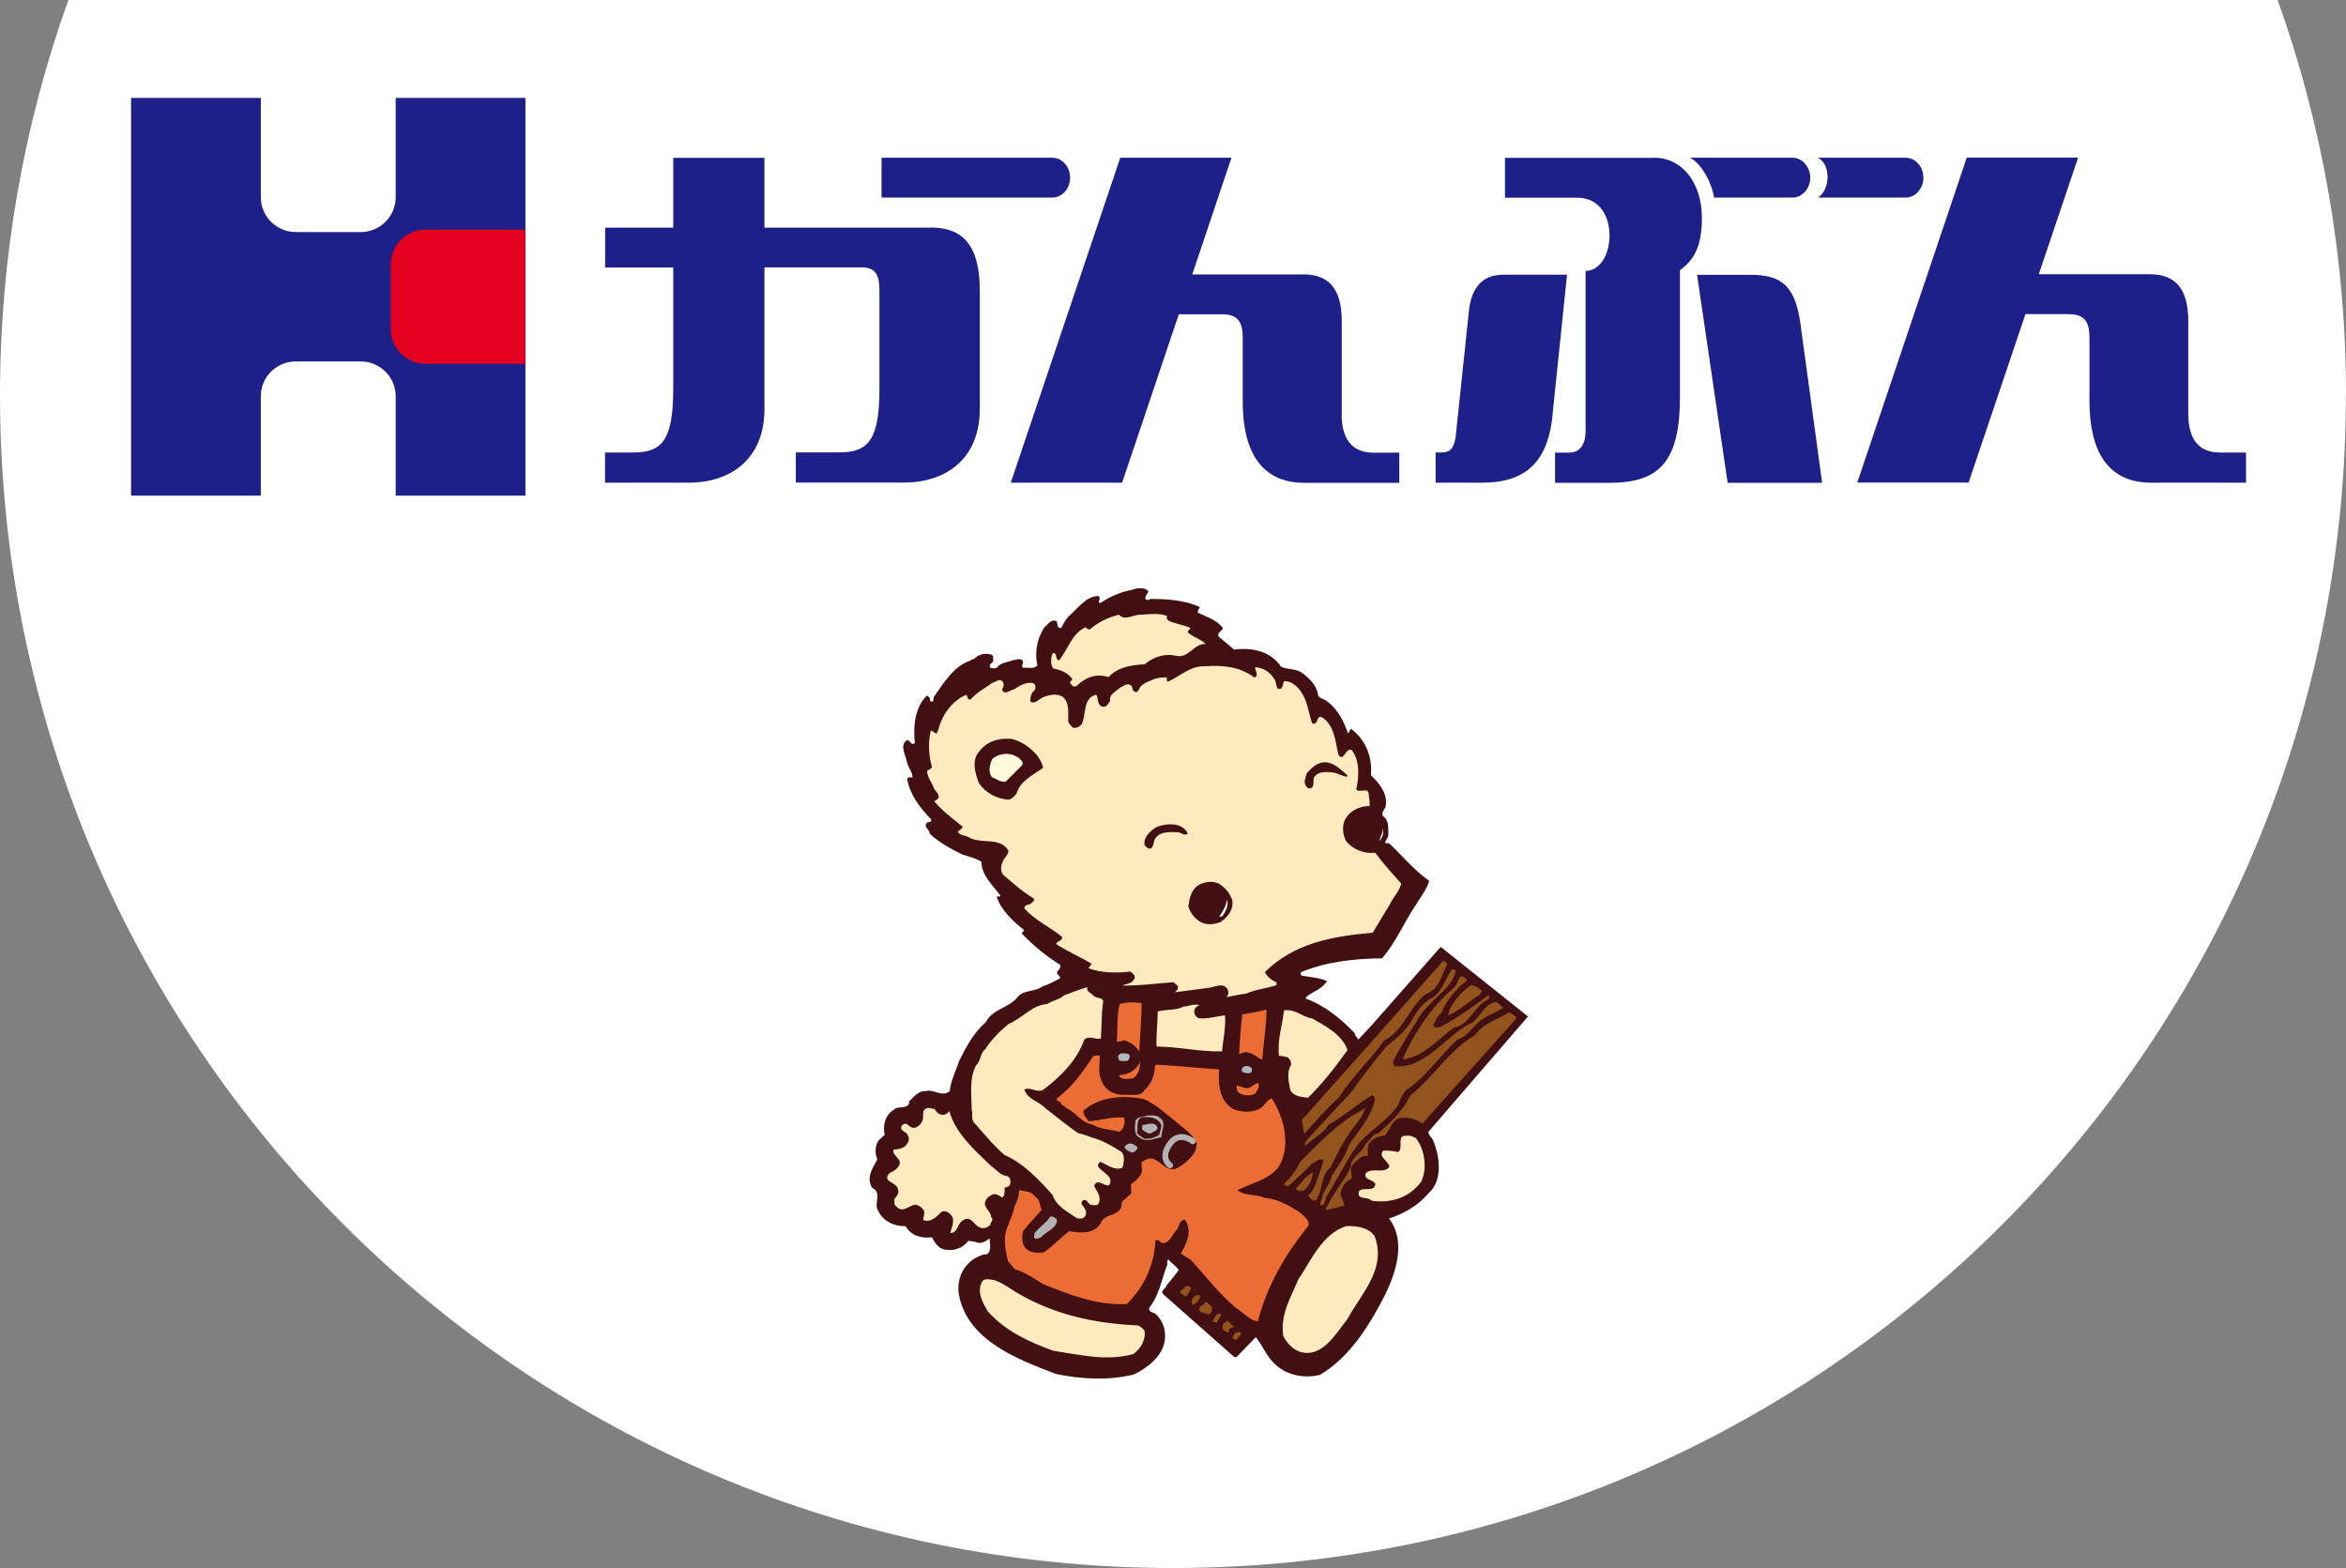 <?xml version="1.0" encoding="UTF-8"?>
<svg id="_レイヤー_1" data-name="レイヤー 1" xmlns="http://www.w3.org/2000/svg" width="179.53" height="120" viewBox="0 0 179.53 120">
  <rect x="0" y="0" width="179.53" height="120" fill="#808080" stroke="none"/>
  <defs>
    <style>
      .cls-1 {
        fill: #ec6d34;
      }

      .cls-2 {
        fill: #fff;
      }

      .cls-3 {
        fill: #e50020;
      }

      .cls-4 {
        fill: none;
        stroke: #b3b3b3;
        stroke-linecap: round;
        stroke-width: .45px;
      }

      .cls-5 {
        fill: #fffbda;
      }

      .cls-6 {
        fill: #b3b3b3;
      }

      .cls-7 {
        fill: #1d2088;
      }

      .cls-8 {
        fill: #fdeabe;
      }

      .cls-9 {
        fill: #420f12;
      }

      .cls-10 {
        fill: #92531c;
      }

      .cls-11 {
        fill: #afb9be;
      }
    </style>
  </defs>
  <path class="cls-2" d="M179.53,30.24c0-10.61-1.85-20.79-5.23-30.24H5.23C1.85,9.45,0,19.63,0,30.24c0,49.57,40.19,89.76,89.76,89.76s89.76-40.19,89.76-89.76Z"/>
  <g>
    <path class="cls-9" d="M87.89,45.24c-.04.22-.31.35-.22.63.06.06.16.03.26.04l.07-.07c1.32-.01,2.68.09,3.82.62-.05.13-.17.24-.17.41.66.35,1.42.53,1.93,1.19-.05.26-.49.33-.32.66l1.18.99c1.36-.17,2.79.11,3.6,1.32.53.23,1.2.12,1.66.51.58.42,1.09,1,1.18,1.7.16.26.52.25.73.48.82.62,1.23,1.52,1.54,2.39.14-.05.1-.24.25-.33,1.13.87,1.63,2.15,1.51,3.54.68.67,1.34,1.45,1.11,2.47-.11.19-.32.41-.19.66.51.35.39,1,.41,1.51-.04.2-.22.34-.25.55l.33.04c1.03.98,1.9,2.05,3.05,2.86-.17.63-.64,1.21-1,1.81-.92,1.35-1.52,2.86-2.61,4.12-2.16.02-4.33.27-6.22,1.07.01.09-.04.2.07.25.66.14,1.37.14,1.94.43-.41.63-1.11.8-1.61,1.22v.12c1.39.49,2.69,1.54,3.72,2.63.01.2.19.33.29.49l1.1-1.18,5.15-5.85s.05-.01.07-.04l6.66,5.31-7.62,8.83c0,.27.27.44.37.67.49,1.19.76,3.06-.37,4.04-.84.97-1.89,1.56-3.02,1.92,1.34,1.72.53,4.15-.3,5.85-1.15,2.25-2.67,4.75-4.97,6.11-1.32.33-2.7,0-3.6-.96-.56-.59-.81-1.3-1.32-1.92l-1.47,1.52h-.18l-5.42-4.79c-.29-.29.22-.45.25-.7.31-.38.66-.77.92-1.17-.23-.35-.53-.48-.8-.81-.15.13-.02.37-.12.52-.4,1.08-.59,2.26-1.35,3.21-.03.33.37.32.54.47.53.54.78,1.24.66,1.99-.13,1.2-1.34,2.13-2.35,2.61-1.89.49-4.11.37-6.01-.04-2.85-1.11-6.76-2.53-7.4-6.11-.14-1.09.25-2.1,1.21-2.72.31-.15.59-.33.96-.33.37-.27.19-.87.19-1.21-.27.23-.59.41-.92.33-.22-.1-.46-.1-.71-.14-.43.6-1.18.81-1.88.65-.4-.09-.74-.55-.89-.92-.79.1-1.62-.11-2.02-.85-.83.02-1.71-.34-2.11-1.18-.37-.54.35-1.36-.46-1.76-.48-.76.05-1.55.4-2.17-.2-.46-.19-1.06.11-1.47l.45-.41c-.15-.71.02-1.5.7-1.92.33-.38,1.16.06,1.19-.66.35-.34.72-.82,1.27-.77.63-.17,1.23.5,1.82,0,.09-.85.48-1.55.72-2.31.53-1.05,1.08-2.12,2.03-2.96.56-1.06,1.81-1.07,2.49-1.98.53-.53,1.33-.33,1.89-.78.47-.12.88-.4,1.32-.59.02-.24-.41-.36-.17-.59.14-.12.2-.26.17-.45-1.04-.64-2.04-1.46-2.94-2.4l.18-.26c-.84-.66-1.79-1.55-2.1-2.57.11-.02.25.05.29-.07-.61-.82-1.44-1.54-1.46-2.59-.45-.28-.95-.4-1.45-.55-.88-.43-1.74-.9-2.5-1.59,0-.36-.54-.51-.19-.88.13,0,.26-.02.3-.12v-.1c-.89-.92-1.63-1.9-1.84-3.1.11-.2.24-.1.41-.11.01-.38-.3-.72-.41-1.11-.08-.56-.63-1.35,0-1.76.25.02.3.5.59.22-.14-1.24-.01-2.67.88-3.58.14-.06.18.1.27.15.02.09-.04.21.07.26.3.1.14-.26.25-.37.71-1.01,1.55-2.39,2.8-2.76.07-.08.15-.13.25-.11.35-.38.89-.49,1.36-.33.17.1.09.3.12.47-.06.18-.37.25-.25.49.12.11.35.08.51.04.32-.43.84-.41,1.26-.59.2,0,.41-.14.63-.04.31.18-.06.42.11.63.32-.07.85.15,1.11-.2-.22-1.02,0-2.04.51-2.86.27-.23.54-.69.95-.52.14.17-.02.61.38.52.15-.33.34-.64.59-.92.7-.59,1.28-1.48,2.2-1.52.4.13-.18.5.22.53.73-.5,1.52-.83,2.39-1,.34-.13.92-.23,1.21.07Z"/>
    <path class="cls-8" d="M89.32,47.16c-.09.13.02.31.15.36.51.23,1.1.3,1.62.53,0,.13-.22.2-.19.35.41.38.96.47,1.37.89-.89-.09-1.33,1.16-2.29.89-.87-.19-1.72.1-2.39.66-1.03.05-2.06.22-2.76.98-.9-.31-1.8.02-2.43.67-.07.06-.19.03-.29.04l-.25-.3.21-.25c-.36-.53-.92-.71-1.47-.82-.23-.3-.19-.85-.04-1.18.4-.06.14.48.48.56.69-.82.95-2.03,2.03-2.54.09.1.2.19.33.17.65-.57,1.41-.92,2.22-1.13.49.51,1.11-.02,1.68,0,.65-.03,1.44-.15,2.02.11Z"/>
    <path class="cls-8" d="M95.99,51.83c.22,0,.2-.27.15-.39-.04-.13-.08-.26-.11-.37.57,0,1.15.33,1.47.88.26.22.04.95.55.74.15-.15.11-.4.22-.56.5-.04,1.03.38,1.32.86.48.68.53,1.53.81,2.32.09.14.15.07.26.04.21-.13.15-.65.52-.45.97.64,1,1.86,1.25,2.88.07.1.2.2.33.12.21-.2.32-.57.65-.53.68.79.59,2.08.38,3.05.25.29.92-.19.95.33.02.32.1.59.07.93-.74.02-1.43.31-1.84.96-.3.5-.23,1.29.07,1.77.56.63,1.36.94,2.2.85.59.81,1.34,1.63,1.99,2.36-.14.59-.63,1.06-.89,1.62l-1.29,2.14c-3.06.27-6.01.78-8.25,3.01.15.34.51.63.85.77.06.04.02.15.04.23-.76.26-1.6.32-2.32.65-.53.06-1.01.18-1.51.27.14-.14.18-.37.1-.56-.33-.65-1.06-.16-1.58-.14l-2.47.33s.37-.29.19-.52l-.3-.25c-1.29.08-2.55.28-3.91.25.31-.14.71-.13.9-.48.17-.26-.13-.46-.29-.59-1.08.14-2.25.1-3.21-.25l.25-.34c-.89-.54-1.87-.96-2.72-1.51.09-.28.47-.2.47-.53-.93-.8-2.04-1.23-2.9-2.2-.02-.32.38-.24.55-.41.1-.1.27-.22.15-.36-.83-.49-1.58-1.17-2.33-1.81-.26-.31-.14-.83.04-1.14.14-.23.37-.42.37-.7-.64-1.1-2.14-.45-3.06-1.04-.27-.14-.7-.12-.81-.42.12-.13.33-.18.36-.38-.71-.59-1.55-1.18-2.17-1.95.12-.07.25-.12.34-.26.03-.28-.17-.46-.34-.66-.14-.47-.53-.86-.55-1.4.14-.07.31-.14.38-.29-.25-.84-.32-1.93-.08-2.8.15.05.27.18.41.25.2-.24.19-.58.33-.84.33-.89,1.07-1.79,1.98-2.14.06.1.11.49.34.33.5-.55,1.1-.85,1.66-1.26.24-.02.43-.3.7-.15.15.13.18.34.11.53-.11.04-.08.19-.04.26.24.29.56-.08.86-.12.45-.28.92-.61,1.51-.47.15.11.17.34.1.51-.28.19-.36.54-.36.88.36.27.68-.22,1.03-.34.4-.16,1.02-.29,1.43-.03.6.47.41,1.35.45,1.96.11.16.24.34.4.44.27,0,.54-.11.67-.37.3-.76.06-1.92,1.07-2.18.2.29.02.77.48.92.28.09.46-.25.59-.45-.14-.46.46-.73.72-.98.26-.11.51-.39.82-.23.25.13.07.49.4.53.13.05.18-.1.25-.15.17-.53.77-.63,1.19-.84.3-.1.61-.13.95-.12.02.12-.05.27.08.33.95-.42,1.72-1.24,2.87-1.18,1.39-.11,2.69.06,3.72.84Z"/>
    <path class="cls-9" d="M79.39,57.84c.19.28.37.57.43.92-.74.55-1.74.98-2.02,1.95-.15.22-.37.45-.63.49-.88-.08-1.71-.47-2.25-1.26-.28-.68-.58-1.73-.02-2.39.63-.85,1.56-1.09,2.53-1,.76.19,1.42.65,1.96,1.29Z"/>
    <path class="cls-5" d="M78.25,58.31v.22c-.43.44-.91.91-1.29,1.29-.41.06-.69-.22-1.04-.33-.33-.37-.17-1,0-1.39.42-.39,1.04-.5,1.59-.33.28.1.56.27.74.55Z"/>
    <path class="cls-9" d="M103.1,59.3v.14c-.36,0-.69-.27-1.08-.32-.52-.06-1.2-.11-1.47.4-.1.27.09.72-.3.82-.14,0-.28-.1-.33-.23-.19-.29.02-.62.07-.92.45-.53,1.02-1.02,1.76-.8.5.15.91.54,1.33.92Z"/>
    <path class="cls-9" d="M90.9,63.79c-.25.21-.49-.06-.72-.1-.71-.02-1.54-.09-1.85.63-.06.22-.06.49-.29.63-.19,0-.32-.11-.45-.27-.1-.62.41-1.04.85-1.36.76-.32,2.02-.44,2.46.47Z"/>
    <path class="cls-2" d="M105.59,64.32h-.04c.09-.32.3-.6.27-.95.09.34,0,.7-.24.95Z"/>
    <path class="cls-9" d="M94.29,68.84c.15.72-.3,1.32-.88,1.72-.52.2-1.08.26-1.59-.03-.43-.27-.76-.71-.88-1.18.09-.62.22-1.31.85-1.65.52-.27,1.28-.33,1.73.1.37.27.61.65.77,1.04Z"/>
    <path class="cls-2" d="M93.52,70.13l-.22.02c.28-.41.54-.82.59-1.31.16.44-.09.92-.37,1.29Z"/>
    <path class="cls-10" d="M110.75,73.81c-.43.8-.62,1.92-1.66,2.28-1.3,1.05-1.62,2.75-3.17,3.54-1.03,1.48-2.5,2.8-3.43,4.33-.98.89-1.8,1.84-2.68,2.8-.11-.33-.11-.72-.18-1.06l4.61-5.16,6.21-7.02c.17.06.23.12.3.29Z"/>
    <path class="cls-10" d="M111.4,74.29c-.17,1.03-1.21,1.72-1.88,2.47-.43.4-.86.88-1.1,1.39-.64,1-1.24,2.01-1.8,3.03-.02.17-.02.33.14.43,2.51.12,3.9-2.45,5.97-3.39.63-.53.92-1.46,1.8-1.54.19.1.32.35.51.41-.54.46-1.29.58-1.85,1.1-.58.51-.95,1.16-1.68,1.37-1.31,1.25-2.39,2.86-3.89,3.86-.31.32-.45.7-.59,1.08-.94,1.45-2.52,2.09-3.42,3.53-.8,1.16-1.37,2.43-2.14,3.6-.02.23-.1.42-.22.6h-.19c-.1-.28.18-.49.15-.79.23-.47.58-.9.69-1.43.47-.77,1.07-1.47,1.29-2.33.76-1.13,1.74-2.18,2.03-3.53-.02-.12-.07-.28-.23-.33-1.14.67-2.15,1.61-3.31,2.25-.48.74-1.29,1.11-1.85,1.65-.02-.31.24-.49.41-.73l3.28-3.54c.79-1.18,1.7-2.3,2.62-3.42.76-.57,1.49-1.2,1.94-2.02.36-.72.97-1.41,1.7-1.76.68-.59.82-1.41,1.36-2.07.11-.01.19.02.25.12Z"/>
    <path class="cls-10" d="M112.23,74.95v.12c-.86.65-1.54,1.5-1.92,2.43-.33.27-.43.62-.63.94.01.09.11.13.15.19l.4-.03c1.26-.69,2.48-1.52,3.64-2.43.19.08.08.23,0,.33-1.06.44-1.39,1.96-2.61,2.14-1.24.91-2.35,2.28-3.93,2.43.9-2.03,2.17-3.98,4.01-5.56.17-.25.28-.55.43-.8.17.03.37.07.45.26Z"/>
    <path class="cls-10" d="M113.4,75.84l-.11.25c-.84.5-1.57,1.24-2.47,1.62.17-.87.92-1.74,1.74-2.32.33.03.6.2.84.45Z"/>
    <path class="cls-8" d="M83.21,75.54c-.1.37.32.45.49.67.2.24.85.06.7.59-.11.87-.1,1.79-.15,2.68-.46.1-.93-.28-1.29.11-.51,1.51-1.85,2.89-3.2,3.86-.48.14-.91-.27-1.37-.08.24.77,1.11.91,1.62,1.45.82.63,1.68,1.33,2.46,1.88.37.11.76.21,1.1.36.74.19,1.49.61,2.17,1.04.35.21.27.71.22,1.06-.04.08-.04.21-.14.24-.63.17-1.1-.29-1.62-.49-.11.11-.2.2-.18.33.28.5,1.31.78.85,1.47-.41.09-.87-.57-1.14.04.18.42.58.79.35,1.33-.09.25-.45.13-.64.11-.19-.11-.29-.46-.56-.33-.09.07-.13.17-.11.29.18.25.46.53.29.89-.11.24-.43.25-.66.18-.69-.48-1.57-.9-1.85-1.77-1.03-1.16-2.27-2.46-3.68-3.06-.86-.74-1.55-1.61-2.35-2.5-.22-.29-.05-.62-.16-.96,0-1.08-.22-2.34.33-3.39.38-.35.29-.91.71-1.25.46-.73,1.12-1.39,1.8-1.94,1.02-.41,1.78-1.45,2.94-1.51.41-.29.92-.33,1.29-.67.6-.21,1.18-.46,1.77-.62Z"/>
    <path class="cls-1" d="M87.37,76.76c-.02,1.11-.11,2.47-.19,3.72-.24-.44-.69-.7-1.13-.88-.17.09-.38.13-.59.1.08-1,0-1.93.22-2.86.56-.18,1.19-.14,1.7-.07Z"/>
    <path class="cls-8" d="M91.79,76.93c-.14.06-.3.14-.36.29-.12.29.04.57.29.7.65.09,1.34-.14,2.02-.22.09.95-.15,1.84-.22,2.76-1.73.04-3.29-.35-5.01-.37-.05-.88.09-1.77.08-2.68.63-.18,1.39-.07,1.98-.37.41-.04.8-.24,1.22-.12Z"/>
    <path class="cls-1" d="M96.92,77.26c0,1.28-.23,2.56-.33,3.84-.53-.25-1.08-.83-1.67-.45h-.1c.07-.96.11-2.03.25-3.02.62-.11,1.24-.19,1.85-.37Z"/>
    <path class="cls-8" d="M100.4,77.93c1.01.58,2.3,1.23,2.72,2.43-.91,1.29-1.88,2.52-3.02,3.65-.5-.08-1.08-.07-1.36-.59-.11-.61-.31-1.39.07-1.94,0-.24-.1-.47-.33-.59-.2-.02-.37-.11-.6-.07-.15-1.27.26-2.33.38-3.5.85-.13,1.39.5,2.13.62Z"/>
    <path class="cls-10" d="M116.05,77.85l-.07.16-7.14,7.99c-.47-.4-1.15-.54-1.8-.41-.59.28-.68.9-1.07,1.32-.49.02-.9.2-1.22.63-.14.31-.05.56-.07.92-.48-.08-.84.34-1.18.69-.23.32-.01.7-.07,1.07-.47.11-.71.63-.84,1.04-.01.37.24.65.29.99-.46.17-.98.25-1.47.37.5-1.15,1.38-2.15,1.96-3.27-.04-.79.87-1.09,1.1-1.76.19-.14.27-.37.44-.45.09-.2.32-.37.56-.41.95-.82,1.93-1.78,2.46-2.9,1.73-1.34,2.98-3.49,4.94-4.6.68-.96,1.73-1.18,2.61-1.76.22.09.4.26.59.4Z"/>
    <path class="cls-11" d="M86.46,80.84c-.06.13-.04.28-.19.35-.26-.02-.71.12-.69-.25-.08-.18.09-.25.22-.33.24.02.59-.07.66.23Z"/>
    <path class="cls-1" d="M84.17,80.77c-.01.64-.17,1.4.15,1.98.3.8,1.06,1.07,1.88,1.04.49-.04,1.09.15,1.39-.37.55-.51.77-1.15.8-1.88l.12-.06c1.62.08,3.18.26,4.79.36-.09,1.15,0,2.38,1.07,3.03.61.26,1.47.3,2.06-.04.35-.22.51-.63.89-.78.94,1.43,1.51,3.67.52,5.27-.81,1.01-2.07,1.21-3.13,1.76.58.48,1.42.28,2.06.59.97.08,1.79.54,2.59,1.04.32.25.8.6.8,1.06-1.83,2.24-3.19,4.64-3.9,7.34-.59-.01-1.07-.65-1.62-.96-1.34-1.13-2.32-2.41-3.46-3.68-.26-.21-.55-.34-.81-.55.44-.73.91-1.79.3-2.58-.37.03-.45.43-.55.7-.4.37-.59,1.14-1.21,1.1-.13-.11-.23-.26-.41-.25l-.08.07c-.1,1.88-.84,3.49-2.2,4.85-2.34.08-4.39-.73-6.4-1.54-.71-.43-1.38-.93-2.17-1.14-.2-.24-.32-.39-.52-.63-.21-.89-.41-1.94.04-2.76.12-.47.4-.86.45-1.37.2-.39.35-.8.37-1.29.37.1.94.05,1.21.49.41.2.35.68.51,1.02-.45.54-1.02,1.09-1.44,1.67-.07.53-.1,1.11.43,1.43.33.2.78.22,1.18.15.68-.46,1.29-1.13,1.95-1.62.83.15,1.88.24,2.39-.59.28-.87,1.69-.47,1.62-1.62.2-.25.53-.45.73-.69l-.02-.7c.35-.23.73-.57.84-.96l-.04-.71c.27-.16.56-.4.92-.25.59.2,1.01.96,1.72.74.72-.37,1.67-1.13,1.58-1.99-.35-.74-1.16-1.22-1.76-1.76-.74-.57-1.45-1.25-2.29-1.58-1.6-.32-3.38-.18-4.61.88-.03.3.2.57.41.82.87-.05,1.76-.37,2.68-.29.11.28.05.64-.14.92l-.19.18c-.69-.19-1.48-.18-2.09-.58-.69-.06-1.13-.72-1.69-1.08-.25-.11-.45-.33-.71-.47l.05-.04c-.07-.18-.39-.15-.37-.37,1.18-.88,2.05-2.09,2.79-3.24.16-.06.36-.11.51-.04Z"/>
    <path class="cls-1" d="M86.71,82.53c-.35.02-.82.14-1.07-.18v-.07c.64-.03,1.21-.31,1.54-.88l.04-.2c.07.5-.09,1.03-.51,1.34Z"/>
    <path class="cls-11" d="M95.8,81.76c.01.14.01.32-.14.36-.22.03-.42,0-.59-.1-.08-.05-.02-.15-.04-.22.17-.34.61-.23.77-.04Z"/>
    <path class="cls-1" d="M96.32,82.9c.08.33-.13.56-.27.8-.38.2-.95.16-1.28-.1-.13-.14-.11-.34-.15-.52.28,0,.65.31,1.03.15.22-.12.4-.34.66-.33Z"/>
    <path class="cls-8" d="M72.53,85.15l.12-.11c.46,1.67,1.93,2.98,3.19,4.19.41.28.74.75,1.26.78.24.11.26.43.19.67-.1.12-.26.19-.41.21-.01.23.04.59-.18.76-.24-.13-.47-.36-.78-.22-.2.08-.42.27-.51.48-.21.51.45.76.43,1.23.27.18-.07.4-.06.61-.2.18-.48.3-.74.2-.5-.11-.69-.95-1.29-.59-.51.22-.41,1-1.02,1,.07-.43.42-1,.02-1.41-.17-.19-.42-.33-.69-.21-.38.35-.8.85-1.41.63,0-.28.21-.61-.04-.85-.14-.19-.32-.26-.51-.33-.51.02-1.02.7-1.5.14-.24-.17-.13-.34-.15-.59.2-.2.38-.47.26-.76-.13-.54-1.26-.53-.63-1.21.28-.13.59-.3.73-.6.24-.51-.53-.69-.44-1.18.41-.06.89-.09,1.1-.55.11-.16.11-.4,0-.55-.08-.34-.74-.31-.43-.78.09-.09.22-.13.35-.1.21.19.45.4.74.25.28-.14.5-.42.51-.74.02-.22-.06-.59.24-.69.22-.1.43.03.65.04.07.17.25.35.41.4.2.09.44.03.59-.1Z"/>
    <path class="cls-10" d="M103.28,86.72c-.6.82-1,1.72-1.44,2.59-.83.67-.57,1.8-1.15,2.58-.24.02-.38-.18-.55-.33-.04-.2.22-.19.25-.37.43-.72.61-1.55.89-2.35-.29-.34-.61.14-.92.26-.55.57-1.2,1.15-1.76,1.68-.11-.06-.43,0-.3-.22.53-.5.93-1.06,1.21-1.66,1.44-1.43,2.79-2.89,4.5-3.82l.44-.29c-.1.69-.78,1.29-1.18,1.94Z"/>
    <path class="cls-6" d="M88.81,85.59c.47.38.05.96.07,1.43-.51.12-1.18.42-1.67.04-.44-.2-.37-.74-.33-1.14,0-.51.59-.39.89-.55.37,0,.77-.08,1.03.22Z"/>
    <path class="cls-9" d="M88.85,86.07c.08.3-.13.49-.12.77-.35.21-.75.37-1.18.29-.18-.15-.43-.22-.54-.44.1-.42-.13-1.1.47-1.19.51-.04,1.1,0,1.37.56Z"/>
    <path class="cls-6" d="M88.55,86.21c.13.32-.25.35-.41.49-.25.13-.46-.08-.66-.19-.13-.09-.04-.26-.07-.41.37-.02.87-.31,1.14.11Z"/>
    <path class="cls-8" d="M108.35,87.09c.69.9.89,2.31.41,3.35-.91,1.2-2.27,1.67-3.8,1.45-.27-.36-1.2,0-.95-.74.31-.35,1.19.13,1.24-.55-.19-.38-.93-.27-.73-.82.51-.48,1.35.08,1.8-.47-.04-.46-.88-.75-.48-1.25.41-.02.79.02,1.15.11.46-.29-.18-1.34.66-1.25.27-.05.5.07.69.18Z"/>
    <path class="cls-6" d="M87.05,87.8c0,.18-.22.35-.37.41-.25-.06-.56-.2-.63-.45.09-.13.23-.2.37-.25.25-.02.44.12.63.29Z"/>
    <path class="cls-10" d="M100.48,89.71c-.07.53-.24,1.03-.7,1.4-.2.07-.46.05-.62-.12.41-.46.76-1,1.32-1.28Z"/>
    <path class="cls-6" d="M80.89,93.36c-.03.69-.83.85-1.21,1.32-.17.08-.4.2-.55.04l.04-.36c.35-.43.89-.77,1.21-1.26.2-.02.41.08.51.26Z"/>
    <path class="cls-8" d="M105.2,94.61c.93,2.52-1.04,4.39-2.1,6.36-.9,1.11-1.94,3.02-3.66,2.47-.54-.2-1-.7-1.24-1.21-.24-1.66.59-2.94,1.15-4.31.99-1.46,1.81-3.48,3.67-4.09.83-.01,1.69.08,2.18.78Z"/>
    <path class="cls-8" d="M77.97,99.02c2.72,1.57,5.77,2.27,9.07,2.41.22.05.38.22.54.39.12.73-.27,1.37-.84,1.8-2.01.58-4.19.05-6.15-.25-1.81-.66-3.62-1.47-5.01-3.02-.37-.65-.85-1.46-.43-2.25.18-.33.61-.16.88-.15.71.21,1.29.71,1.94,1.06Z"/>
    <path class="cls-10" d="M91.16,98.59c-.13.21-.22.51-.44.62-.14-.15-.54-.18-.33-.49.23,0,.29-.42.59-.29.06.05.11.14.19.16Z"/>
    <path class="cls-10" d="M91.86,99.25c-.11.22-.28.52-.55.59-.19-.08-.1-.3-.07-.41.07-.1.14-.28.29-.29l.04.04.09-.11c.08.02.14.13.21.19Z"/>
    <path class="cls-10" d="M92.74,100.02c.04.24-.01.53-.29.55-.24-.1-.61-.06-.69-.37,0-.32.42-.28.48-.59.19.08.35.28.51.41Z"/>
    <path class="cls-10" d="M93.45,100.65c-.11.19-.26.38-.33.59-.12-.05-.25-.04-.33-.14.14-.18.37-.84.66-.45Z"/>
    <path class="cls-10" d="M94.44,101.53c-.11.07-.51.11-.37.37-.09.15-.24.02-.33-.04-.2-.09-.22-.34-.15-.51.08-.14.27-.13.27-.3.22.07.37.36.59.48Z"/>
    <path class="cls-10" d="M94.96,102.01c.04.23-.29.35-.33.51-.11.02-.18-.04-.25-.08-.16-.17.16-.3.17-.47.15.07.3-.14.41.04Z"/>
    <path class="cls-4" d="M91.28,87.34s-.98-.81-1.7.13c-.89,1.15-.04,1.71-.04,1.71"/>
  </g>
  <g>
    <g>
      <path class="cls-7" d="M30.28,7.49v7.61c0,1.46-1.2,2.66-2.68,2.66h-4.96c-1.48,0-2.68-1.2-2.68-2.66v-7.61h-9.93v30.44h9.93v-7.61c0-1.47,1.2-2.66,2.68-2.66h4.96c1.48,0,2.68,1.2,2.68,2.66v7.61h9.93V7.49h-9.93Z"/>
      <path class="cls-3" d="M32.57,17.57c-1.47,0-2.67,1.19-2.67,2.66v4.95c0,1.46,1.2,2.66,2.67,2.66h7.64v-10.27h-7.64Z"/>
    </g>
    <g>
      <path class="cls-7" d="M81.89,13.6c0-.84-.61-1.53-1.36-1.53h-13.07v3.05h13.07c.75,0,1.36-.68,1.36-1.52Z"/>
      <path class="cls-7" d="M131.18,15.12h5.99c.74,0,1.36-.68,1.36-1.52s-.62-1.53-1.36-1.53h-7.86c.76.33,1.65,1.73,1.86,3.05Z"/>
      <path class="cls-7" d="M71.21,17.42h-12.71v-5.34h-6.98v5.34h-5.21v3.05h5.21v9.26c0,3.92-.83,4.9-3.06,4.9h-2.16v2.31h6.41c3.1,0,5.79-1.72,5.79-5.65v-10.83h7.41c.99,0,1.39.45,1.39,1.74v7.52c0,3.92-.83,4.9-3.07,4.9h-3.33v2.31h8.29c3.09,0,5.79-1.72,5.79-5.65v-9c0-3.48-1.26-4.87-3.77-4.87Z"/>
      <path class="cls-7" d="M102.68,31.69v-7.11c0-2.46-.98-3.58-2.92-3.58h-8.52l3-8.93h-8.51l-8.38,24.87h8.52l4.34-12.89h3.29c1.29,0,1.6.65,1.6,1.82v4.84c0,3.74,1.34,6.24,4.72,6.24h7.26v-2.31h-1.99c-1.47,0-2.42-.86-2.42-2.95Z"/>
      <path class="cls-7" d="M169.87,34.63c-1.47,0-2.41-.86-2.41-2.95v-7.11c0-2.46-.98-3.58-2.92-3.58h-8.52l3.01-8.93h-8.52l-8.38,24.87h8.52l4.35-12.89h3.29c1.29,0,1.61.65,1.61,1.82v4.84c0,3.74,1.34,6.24,4.72,6.24h7.26v-2.31h-1.99Z"/>
      <path class="cls-7" d="M126.63,12.08h-11.46v3.05h5.52c1.88,0,2.48,1.65,2.48,2.86,0,1.6-.79,2.74-1.83,2.74v12.24c0,.96-.37,1.67-1.28,1.67h-1.06v2.31h4.16c3.85,0,5.4-1.64,5.4-6.59v-9.68c.99-.74,1.68-1.68,1.68-4,0-2.71-1.53-4.61-3.63-4.61Z"/>
      <path class="cls-7" d="M114.99,21.03c-1.7,0-2.39,1.19-2.57,2.67l-1.03,9.78c-.15.82-.39,1.15-1.1,1.15h-.43v2.31h3.58c3.12,0,4.82-1.4,5.31-4.64l1.17-11.28h-4.93Z"/>
      <path class="cls-7" d="M133.97,21.03h-4.1l2.34,15.92h7.23l-1.66-12.18c-.39-2.8-1.37-3.74-3.8-3.74Z"/>
      <path class="cls-7" d="M139.11,15.12h6.72c.75,0,1.36-.68,1.36-1.52s-.61-1.53-1.36-1.53h-6.72c1,.47.98,2.47,0,3.05Z"/>
    </g>
  </g>
</svg>